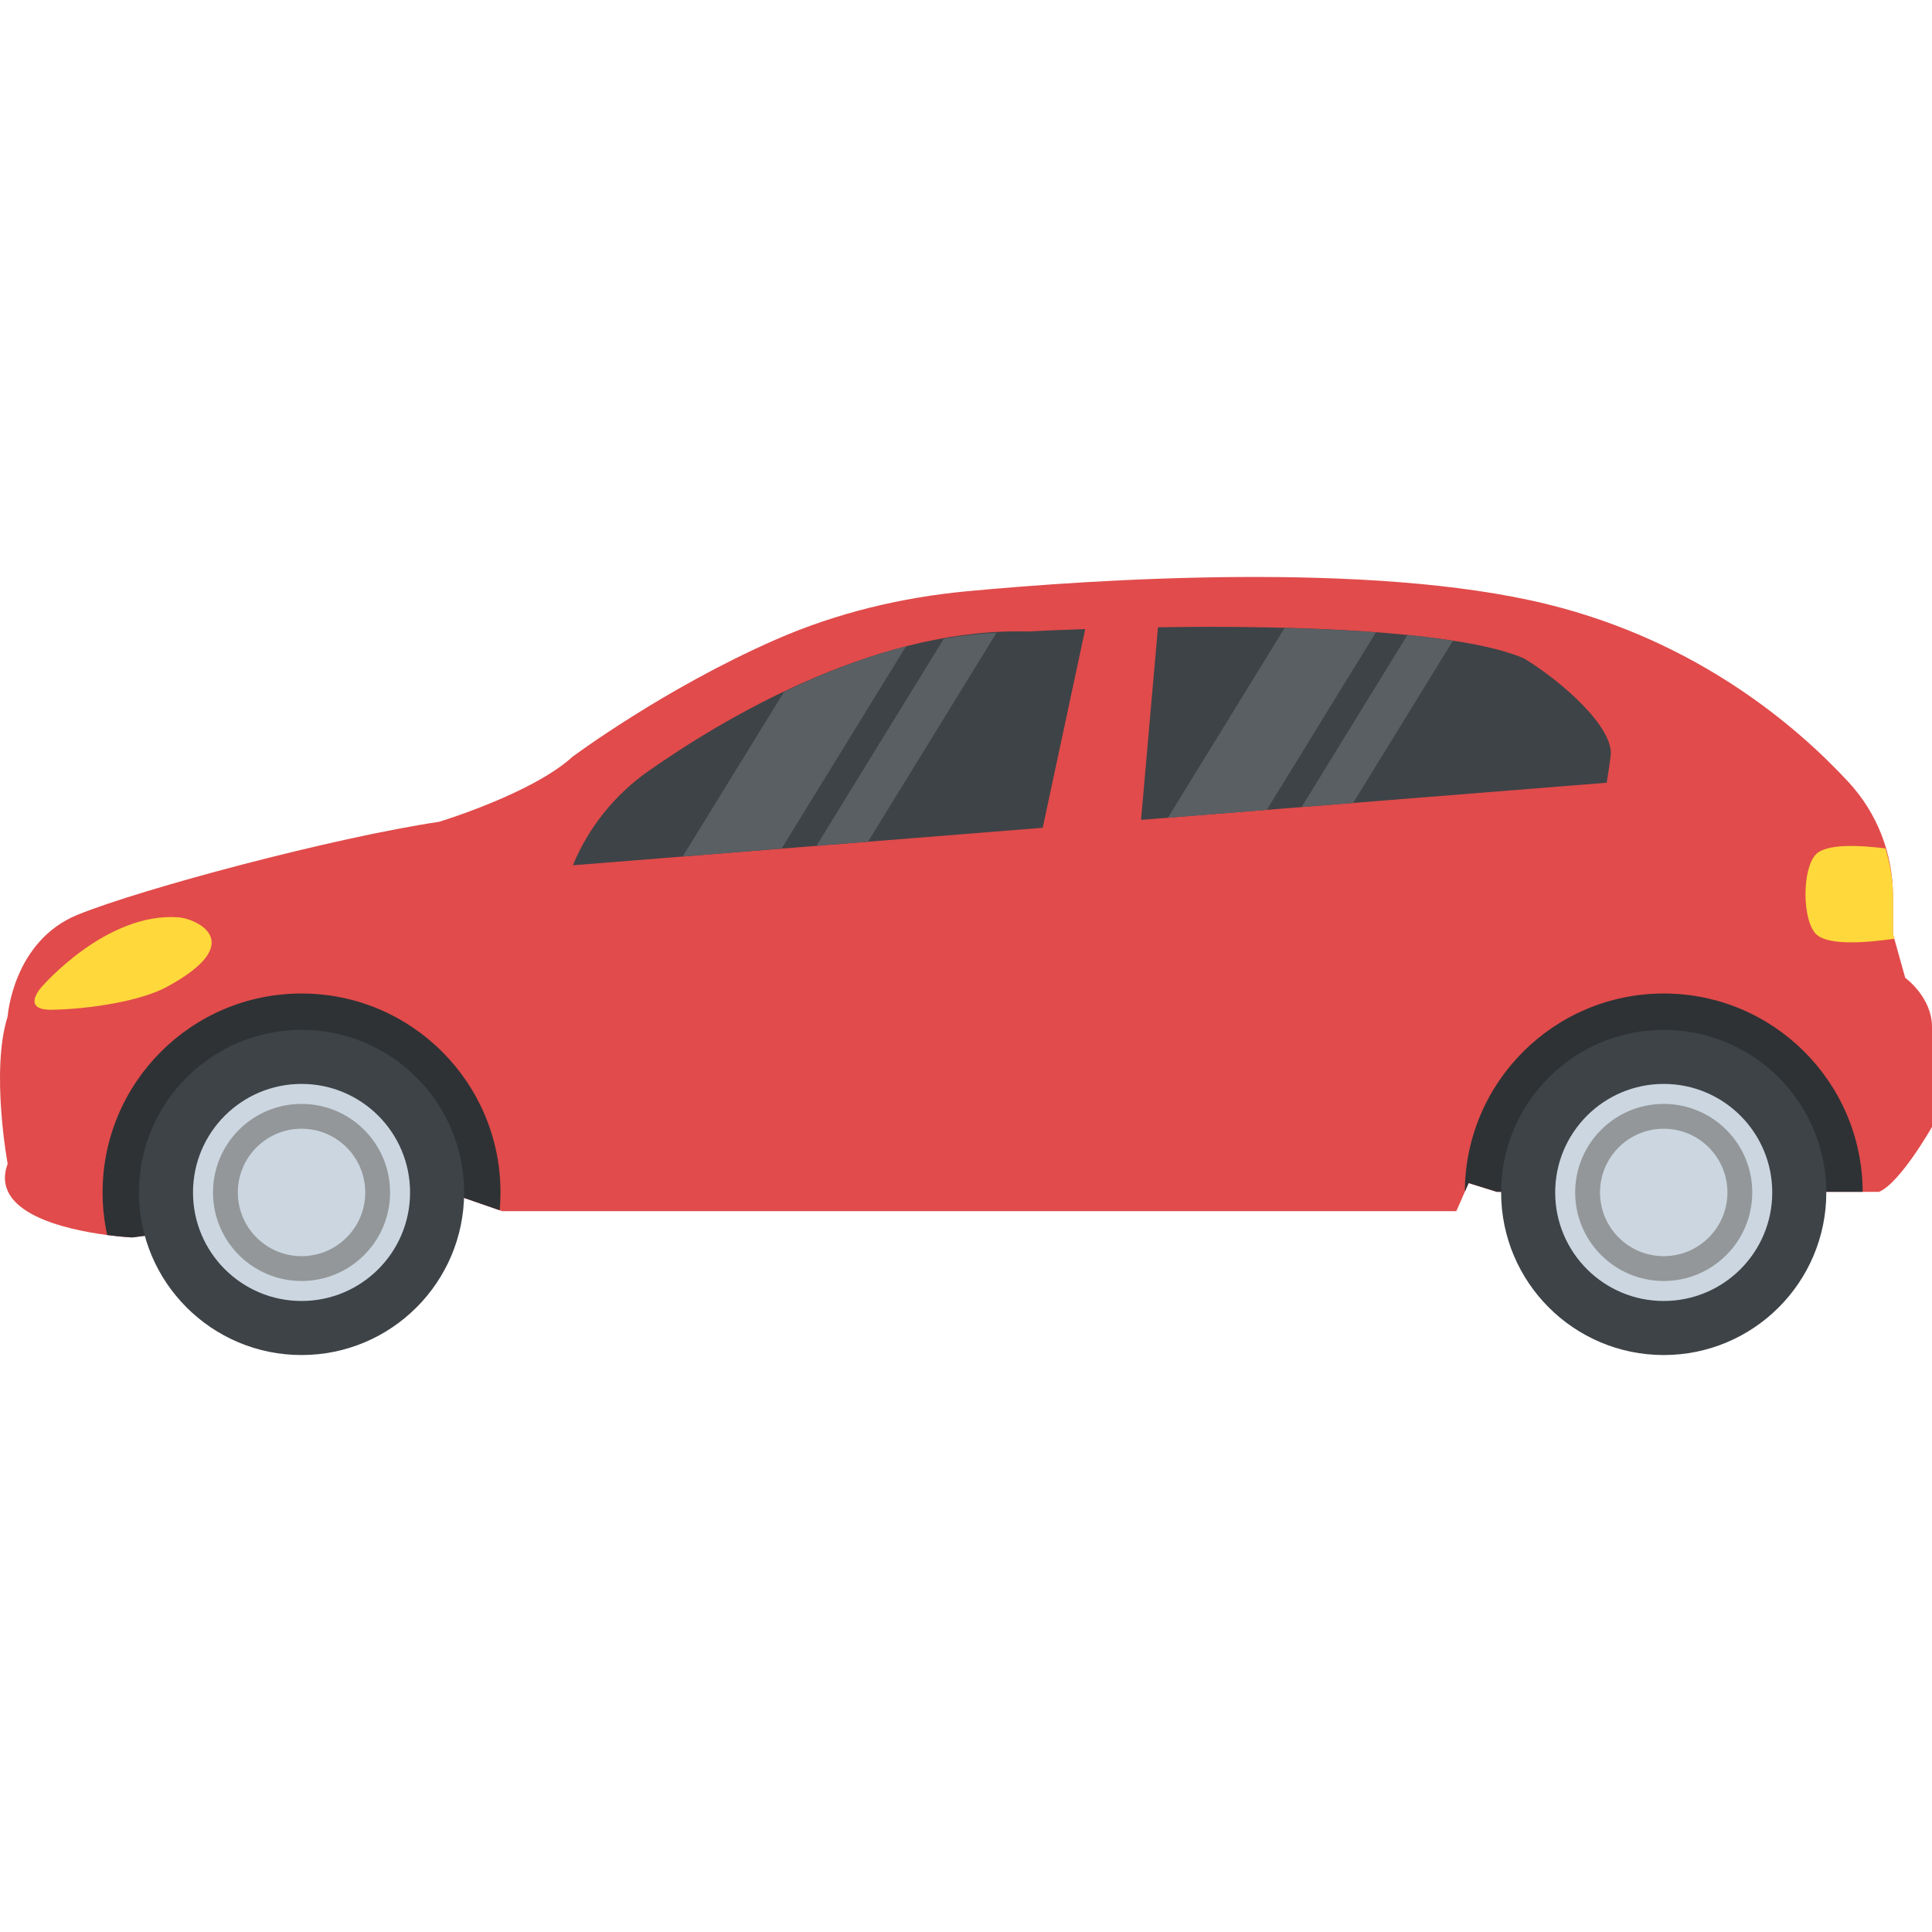 <svg xmlns="http://www.w3.org/2000/svg" xmlns:xlink="http://www.w3.org/1999/xlink" id="Capa_1" x="0px" y="0px" viewBox="0 0 511.819 511.819" style="enable-background:new 0 0 511.819 511.819;" xml:space="preserve">
<path style="fill:#E14B4B;" d="M511.819,272.06v26.48c0,0-8.448,14.88-14.032,17.2h-101.28l-7.44-2.32l-3.264,7.44H133.051  l-0.672-0.24l-11.408-3.952L35.019,327.82c0,0-2.72-0.128-6.624-0.64c-10.944-1.424-31.152-5.856-26.368-18.88  c0,0-4.56-24.688,0-39.024c0,0,1.392-19.984,18.576-26.96c17.2-6.96,67.84-20.448,95.712-24.608c0,0,24.624-7.44,35.312-17.2  c0,0,24.112-18.016,53.888-31.072c16.048-7.024,33.216-11.168,50.656-12.8c33.744-3.168,107.088-8.048,153.776,3.44  c39.664,9.776,65.952,32.176,79.792,47.152c7.6,8.224,11.744,18.96,11.744,30.16v10.048l3.248,11.616  C504.747,259.052,511.819,264.156,511.819,272.06z"></path>
<path style="fill:#2E3235;" d="M132.587,315.9c0,1.584-0.064,3.168-0.208,4.72l-11.408-3.952L35.019,327.82  c0,0-2.72-0.128-6.624-0.64c-0.8-3.632-1.216-7.408-1.216-11.28c0-29.104,23.6-52.704,52.704-52.704S132.587,286.796,132.587,315.9z  "></path>
<circle style="fill:#3E4347;" cx="79.883" cy="315.9" r="43.072"></circle>
<path style="fill:#2E3235;" d="M388.059,315.708l1.008-2.304l7.44,2.32h96.944c-0.096-29.024-23.648-52.528-52.688-52.528  C411.707,263.196,388.155,286.7,388.059,315.708z"></path>
<g>
	<circle style="fill:#3E4347;" cx="440.747" cy="315.9" r="43.072"></circle>
	<path style="fill:#3E4347;" d="M287.499,166.652c-8.944,0.304-14.608,0.608-14.72,0.624l-0.32,0.016h-0.32   c-0.896-0.032-1.792-0.032-2.688-0.032c-39.056,0-77.968,23.2-97.696,37.024c-8.912,6.24-15.92,15.024-19.984,24.944l124.464-9.936   L287.499,166.652z"></path>
	<path style="fill:#3E4347;" d="M403.771,174.444c-12.368-5.408-41.824-8.384-83.072-8.384c-4.832,0-9.52,0.048-13.936,0.112   l-4.48,51.024l0,0l123.344-9.84c0.4-2.304,0.736-4.496,0.976-6.496l0.016-0.16l0.032-0.16   C427.947,192.988,413.899,180.62,403.771,174.444z"></path>
</g>
<g>
	<path style="fill:#FFD83B;" d="M11.019,261.468c0,0,17.136-19.952,36.336-18.448c4.672,0.368,18.64,6.624-3.2,18.448   c-6.832,3.696-20.272,5.872-30.496,6.032C5.371,267.612,11.019,261.468,11.019,261.468z"></path>
	<path style="fill:#FFD83B;" d="M501.499,247.436v-10.048c0-4.336-0.8-8.544-2-12.624c-6.912-0.864-15.568-1.296-18.384,1.52   c-3.744,3.744-3.744,17.44,0,21.184c3.136,3.136,13.6,2.256,20.72,1.216L501.499,247.436z"></path>
</g>
<circle style="fill:#CBD6E0;" cx="79.883" cy="315.9" r="28.752"></circle>
<circle style="fill:#939799;" cx="79.883" cy="315.9" r="23.456"></circle>
<g>
	<circle style="fill:#CBD6E0;" cx="79.883" cy="315.9" r="16.88"></circle>
	<circle style="fill:#CBD6E0;" cx="440.747" cy="315.9" r="28.752"></circle>
</g>
<circle style="fill:#939799;" cx="440.747" cy="315.9" r="23.456"></circle>
<circle style="fill:#CBD6E0;" cx="440.747" cy="315.9" r="16.88"></circle>
<g>
	<path style="fill:#5A5F63;" d="M180.875,226.892l26.192-2.096l32.944-53.568c-11.456,2.944-22.32,7.28-32.32,12.064   L180.875,226.892z"></path>
	<path style="fill:#5A5F63;" d="M216.299,224.06l13.664-1.088l34.032-55.344c-4.688,0.256-9.344,0.768-13.968,1.584L216.299,224.06z   "></path>
	<path style="fill:#5A5F63;" d="M309.403,216.636l26.192-2.096l28.912-47.024c-7.296-0.544-15.392-0.944-24.192-1.168   L309.403,216.636z"></path>
	<path style="fill:#5A5F63;" d="M344.811,213.804l13.664-1.088l26.416-42.96c-3.68-0.576-7.632-1.104-12.048-1.536L344.811,213.804z   "></path>
</g>
<g>
</g>
<g>
</g>
<g>
</g>
<g>
</g>
<g>
</g>
<g>
</g>
<g>
</g>
<g>
</g>
<g>
</g>
<g>
</g>
<g>
</g>
<g>
</g>
<g>
</g>
<g>
</g>
<g>
</g>
</svg>